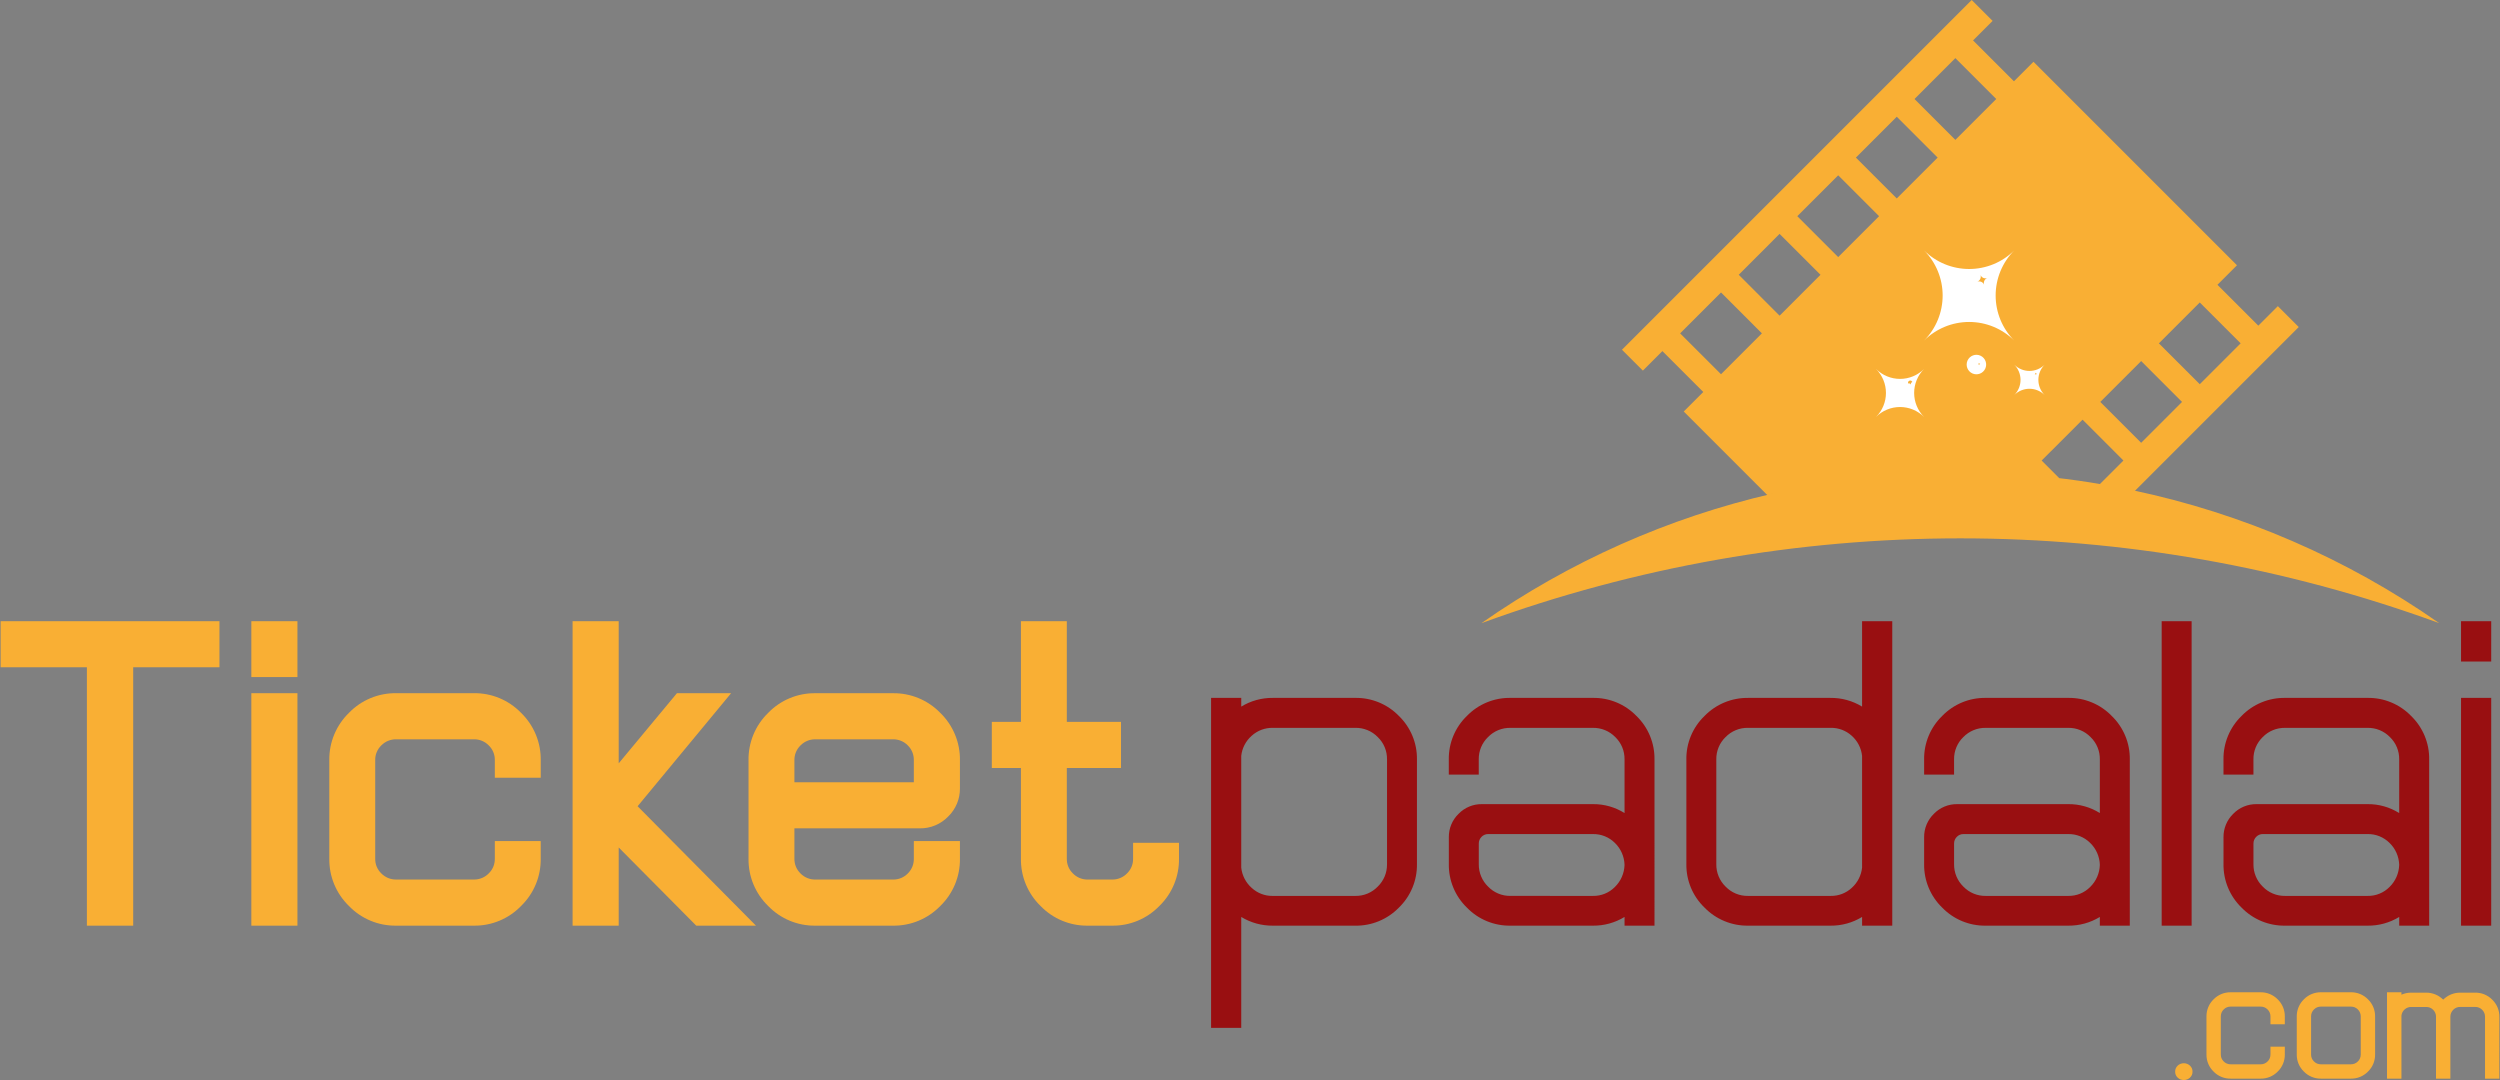 <svg width="250" height="108" viewBox="0 0 250 108" fill="none" xmlns="http://www.w3.org/2000/svg">
<rect x="0" y="0" width="250" height="108" fill="#808080" stroke="none"/>
<path d="M124.124 102.786H121.108V69.789H124.125V70.66C125.078 70.078 126.175 69.776 127.291 69.789H135.514C136.328 69.775 137.136 69.928 137.889 70.239C138.641 70.549 139.322 71.011 139.89 71.595C140.472 72.159 140.933 72.836 141.243 73.585C141.554 74.335 141.708 75.139 141.695 75.95V86.404C141.708 87.215 141.554 88.02 141.243 88.769C140.933 89.518 140.472 90.196 139.89 90.76C139.322 91.344 138.641 91.805 137.888 92.116C137.135 92.427 136.327 92.58 135.513 92.566H127.29C126.174 92.578 125.077 92.276 124.124 91.695V102.786ZM135.534 89.591C135.952 89.598 136.367 89.519 136.754 89.358C137.14 89.197 137.488 88.958 137.778 88.656C138.075 88.367 138.31 88.019 138.469 87.636C138.628 87.252 138.707 86.841 138.702 86.425V75.929C138.708 75.516 138.629 75.105 138.47 74.723C138.311 74.341 138.075 73.996 137.778 73.709C137.487 73.409 137.138 73.173 136.752 73.014C136.366 72.855 135.951 72.777 135.534 72.784H127.269C126.492 72.773 125.74 73.058 125.165 73.581C124.579 74.096 124.207 74.813 124.124 75.589V86.766C124.209 87.544 124.58 88.264 125.165 88.784C125.737 89.314 126.49 89.603 127.269 89.592L135.534 89.591ZM165.45 92.566H162.454V91.695C161.502 92.277 160.404 92.579 159.288 92.566H151.044C150.233 92.578 149.428 92.424 148.679 92.114C147.93 91.803 147.253 91.343 146.689 90.76C146.106 90.196 145.645 89.518 145.335 88.769C145.024 88.02 144.87 87.215 144.883 86.404V83.727C144.877 83.292 144.96 82.861 145.126 82.459C145.292 82.058 145.538 81.694 145.85 81.39C146.153 81.075 146.518 80.825 146.922 80.657C147.326 80.489 147.76 80.406 148.197 80.413H159.289C160.408 80.401 161.506 80.711 162.454 81.306V75.93C162.46 75.517 162.381 75.106 162.222 74.725C162.063 74.343 161.828 73.997 161.53 73.71C161.239 73.411 160.89 73.174 160.504 73.015C160.118 72.856 159.704 72.778 159.287 72.786H151.043C150.625 72.778 150.211 72.856 149.825 73.015C149.439 73.174 149.09 73.411 148.799 73.71C148.502 73.997 148.266 74.343 148.107 74.725C147.948 75.106 147.869 75.517 147.875 75.93V77.46H144.879V75.951C144.867 75.14 145.021 74.335 145.333 73.586C145.644 72.836 146.105 72.159 146.689 71.595C147.253 71.012 147.93 70.551 148.679 70.241C149.428 69.93 150.233 69.776 151.044 69.789H159.288C160.099 69.776 160.904 69.93 161.653 70.241C162.402 70.551 163.079 71.012 163.644 71.595C164.226 72.159 164.687 72.836 164.997 73.585C165.308 74.335 165.462 75.139 165.449 75.95L165.45 92.566ZM159.289 89.591C159.697 89.599 160.102 89.524 160.48 89.371C160.858 89.218 161.201 88.989 161.488 88.699C162.084 88.116 162.431 87.324 162.454 86.49C162.432 85.658 162.085 84.869 161.488 84.291C161.199 84.003 160.856 83.777 160.478 83.625C160.1 83.473 159.696 83.399 159.289 83.407H148.814C148.691 83.405 148.569 83.429 148.456 83.477C148.343 83.524 148.24 83.594 148.155 83.683C148.065 83.771 147.994 83.877 147.947 83.994C147.899 84.111 147.876 84.237 147.879 84.363V86.424C147.874 86.839 147.953 87.25 148.112 87.634C148.271 88.017 148.506 88.365 148.803 88.654C149.093 88.956 149.441 89.195 149.827 89.356C150.213 89.517 150.629 89.596 151.047 89.589L159.289 89.591ZM189.226 92.566H186.209V91.695C185.256 92.277 184.159 92.579 183.043 92.566H174.82C174.008 92.578 173.201 92.424 172.45 92.113C171.7 91.803 171.02 91.342 170.454 90.76C169.868 90.198 169.405 89.521 169.092 88.771C168.779 88.022 168.624 87.216 168.637 86.404V75.951C168.624 75.139 168.779 74.333 169.092 73.584C169.405 72.835 169.868 72.158 170.454 71.595C171.02 71.013 171.7 70.553 172.45 70.242C173.201 69.932 174.008 69.778 174.82 69.79H183.043C184.159 69.777 185.256 70.079 186.208 70.66V62.119H189.226V92.566ZM183.064 89.591C183.846 89.606 184.604 89.317 185.178 88.784C185.758 88.261 186.125 87.542 186.208 86.766V75.589C186.126 74.815 185.759 74.099 185.178 73.581C184.601 73.055 183.845 72.769 183.064 72.784H174.799C174.382 72.777 173.967 72.855 173.581 73.014C173.195 73.173 172.846 73.409 172.555 73.709C172.258 73.996 172.022 74.341 171.863 74.723C171.704 75.105 171.625 75.516 171.631 75.929V86.425C171.626 86.841 171.705 87.252 171.864 87.636C172.023 88.019 172.258 88.367 172.555 88.656C172.845 88.958 173.193 89.197 173.579 89.358C173.965 89.519 174.381 89.598 174.799 89.591H183.064ZM212.98 92.566H209.984V91.695C209.032 92.276 207.935 92.578 206.819 92.566H198.575C197.764 92.578 196.959 92.424 196.21 92.114C195.461 91.803 194.783 91.343 194.219 90.76C193.636 90.196 193.176 89.518 192.865 88.769C192.554 88.02 192.4 87.215 192.413 86.404V83.727C192.407 83.292 192.49 82.861 192.656 82.459C192.822 82.058 193.068 81.694 193.379 81.39C193.682 81.075 194.047 80.825 194.451 80.657C194.855 80.489 195.29 80.406 195.727 80.413H206.819C207.937 80.401 209.036 80.711 209.984 81.306V75.93C209.99 75.517 209.911 75.106 209.752 74.725C209.593 74.343 209.358 73.997 209.06 73.71C208.769 73.411 208.42 73.174 208.034 73.015C207.648 72.856 207.234 72.778 206.816 72.786H198.575C198.157 72.778 197.743 72.856 197.357 73.015C196.971 73.174 196.622 73.411 196.331 73.71C196.033 73.997 195.798 74.343 195.639 74.725C195.48 75.106 195.401 75.517 195.407 75.93V77.46H192.413V75.951C192.4 75.141 192.554 74.336 192.864 73.587C193.175 72.838 193.636 72.16 194.218 71.596C194.783 71.013 195.46 70.552 196.209 70.241C196.959 69.93 197.764 69.776 198.575 69.789H206.819C207.629 69.776 208.434 69.93 209.183 70.241C209.932 70.551 210.61 71.012 211.174 71.595C211.757 72.159 212.217 72.837 212.528 73.586C212.839 74.335 212.992 75.14 212.98 75.951V92.566ZM206.819 89.591C207.226 89.599 207.632 89.524 208.01 89.371C208.387 89.218 208.73 88.989 209.017 88.699C209.614 88.116 209.961 87.324 209.984 86.49C209.962 85.658 209.615 84.869 209.017 84.291C208.729 84.003 208.386 83.777 208.008 83.625C207.63 83.473 207.226 83.399 206.819 83.407H196.343C196.22 83.405 196.098 83.429 195.985 83.477C195.872 83.524 195.769 83.594 195.684 83.683C195.594 83.771 195.523 83.877 195.476 83.994C195.428 84.111 195.405 84.237 195.408 84.363V86.424C195.403 86.839 195.482 87.251 195.641 87.635C195.8 88.019 196.035 88.366 196.333 88.656C196.622 88.958 196.971 89.197 197.357 89.358C197.743 89.519 198.158 89.598 198.577 89.591H206.819ZM219.163 92.566H216.167V62.119H219.163V92.566ZM242.918 92.566H239.922V91.695C238.969 92.277 237.872 92.579 236.756 92.566H228.512C227.701 92.578 226.896 92.424 226.147 92.114C225.398 91.803 224.72 91.343 224.156 90.76C223.574 90.196 223.113 89.518 222.802 88.769C222.492 88.02 222.338 87.215 222.35 86.404V83.727C222.344 83.293 222.427 82.861 222.593 82.46C222.758 82.058 223.004 81.694 223.315 81.39C223.618 81.075 223.982 80.825 224.386 80.657C224.79 80.489 225.225 80.406 225.662 80.413H236.754C237.873 80.401 238.971 80.711 239.919 81.306V75.93C239.925 75.517 239.846 75.106 239.687 74.725C239.528 74.343 239.293 73.997 238.995 73.71C238.704 73.411 238.355 73.174 237.969 73.015C237.583 72.856 237.169 72.778 236.752 72.786H228.512C228.094 72.778 227.68 72.856 227.294 73.015C226.908 73.174 226.559 73.411 226.268 73.71C225.971 73.997 225.735 74.343 225.576 74.725C225.417 75.106 225.338 75.517 225.344 75.93V77.46H222.348V75.951C222.336 75.141 222.49 74.336 222.8 73.587C223.111 72.838 223.572 72.16 224.154 71.596C224.718 71.013 225.396 70.552 226.146 70.241C226.895 69.93 227.7 69.776 228.512 69.789H236.756C237.567 69.776 238.371 69.93 239.12 70.241C239.87 70.551 240.547 71.012 241.111 71.595C241.694 72.159 242.155 72.836 242.465 73.585C242.776 74.335 242.93 75.139 242.917 75.95L242.918 92.566ZM236.756 89.591C237.164 89.599 237.568 89.524 237.946 89.37C238.323 89.217 238.666 88.989 238.952 88.699C239.549 88.116 239.896 87.324 239.919 86.49C239.898 85.658 239.55 84.868 238.952 84.29C238.664 84.002 238.321 83.776 237.943 83.624C237.565 83.472 237.161 83.398 236.754 83.406H226.281C226.158 83.405 226.036 83.428 225.923 83.476C225.81 83.523 225.707 83.594 225.622 83.682C225.532 83.771 225.461 83.876 225.414 83.993C225.366 84.11 225.343 84.236 225.346 84.362V86.423C225.34 86.838 225.419 87.251 225.578 87.635C225.737 88.019 225.972 88.366 226.27 88.656C226.559 88.958 226.908 89.197 227.294 89.358C227.68 89.519 228.096 89.598 228.514 89.591H236.756ZM249.121 92.566H246.104V69.789H249.122L249.121 92.566ZM249.121 66.155H246.104V62.119H249.122L249.121 66.155Z" fill="#990F11"/>
<path d="M13.32 92.566H8.688V66.729H0.062V62.119H21.946V66.729H13.32V92.566ZM29.744 92.566H25.134V69.322H29.744V92.566ZM29.744 67.707H25.134V62.119H29.744V67.707ZM47.38 92.566H39.624C38.743 92.579 37.87 92.411 37.057 92.073C36.243 91.734 35.508 91.233 34.896 90.6C34.262 89.985 33.76 89.246 33.422 88.43C33.084 87.613 32.917 86.736 32.931 85.852V76.036C32.916 75.152 33.083 74.274 33.421 73.457C33.76 72.639 34.261 71.9 34.896 71.285C35.508 70.651 36.243 70.15 37.057 69.812C37.87 69.474 38.743 69.306 39.624 69.319H47.38C48.26 69.306 49.134 69.474 49.947 69.812C50.76 70.15 51.495 70.651 52.107 71.285C52.742 71.9 53.243 72.639 53.581 73.455C53.92 74.272 54.087 75.149 54.073 76.033V77.776H49.483V76.012C49.488 75.737 49.436 75.463 49.33 75.209C49.224 74.955 49.066 74.725 48.867 74.535C48.676 74.341 48.448 74.187 48.196 74.082C47.944 73.978 47.674 73.926 47.401 73.93H39.624C39.348 73.925 39.074 73.976 38.818 74.08C38.563 74.184 38.331 74.339 38.137 74.535C37.938 74.725 37.78 74.955 37.674 75.209C37.568 75.463 37.516 75.737 37.521 76.012V85.871C37.516 86.146 37.568 86.419 37.674 86.674C37.78 86.928 37.938 87.157 38.137 87.347C38.331 87.544 38.563 87.698 38.819 87.803C39.074 87.907 39.349 87.958 39.624 87.953H47.401C47.673 87.957 47.944 87.904 48.196 87.8C48.447 87.696 48.676 87.542 48.867 87.347C49.066 87.157 49.223 86.928 49.329 86.674C49.435 86.419 49.487 86.146 49.483 85.871V84.107H54.072V85.85C54.086 86.733 53.919 87.611 53.581 88.427C53.243 89.244 52.741 89.983 52.106 90.598C51.495 91.232 50.76 91.733 49.947 92.071C49.134 92.41 48.26 92.578 47.38 92.566ZM75.596 92.566H69.626L61.87 84.747V92.566H57.259V62.119H61.87V76.333L67.692 69.322H73.11L63.761 80.625L75.596 92.566ZM89.279 92.566H81.545C80.665 92.579 79.791 92.411 78.978 92.073C78.165 91.734 77.43 91.233 76.818 90.6C76.183 89.985 75.681 89.246 75.343 88.43C75.005 87.613 74.838 86.736 74.852 85.852V76.036C74.838 75.152 75.005 74.275 75.343 73.458C75.681 72.641 76.183 71.903 76.818 71.287C77.43 70.654 78.165 70.153 78.978 69.815C79.791 69.477 80.665 69.309 81.545 69.322H89.279C90.163 69.308 91.04 69.475 91.857 69.813C92.674 70.151 93.412 70.653 94.028 71.287C94.662 71.903 95.164 72.641 95.502 73.458C95.84 74.275 96.007 75.152 95.993 76.036V78.819C96.001 79.348 95.9 79.872 95.697 80.36C95.495 80.848 95.194 81.289 94.814 81.656C94.447 82.036 94.006 82.336 93.518 82.539C93.03 82.742 92.506 82.843 91.978 82.835H79.441V85.874C79.437 86.149 79.489 86.422 79.595 86.676C79.701 86.93 79.858 87.159 80.057 87.35C80.248 87.544 80.477 87.698 80.728 87.802C80.98 87.906 81.251 87.959 81.523 87.955H89.3C89.575 87.961 89.847 87.91 90.101 87.805C90.355 87.701 90.585 87.546 90.777 87.35C90.973 87.158 91.129 86.928 91.233 86.674C91.337 86.42 91.388 86.147 91.383 85.873V84.109H95.993V85.852C96.007 86.736 95.84 87.613 95.502 88.43C95.164 89.246 94.662 89.985 94.028 90.6C93.412 91.235 92.674 91.737 91.857 92.075C91.04 92.413 90.163 92.58 89.279 92.566ZM91.383 78.224V76.014C91.388 75.74 91.337 75.467 91.233 75.213C91.129 74.959 90.973 74.729 90.777 74.537C90.585 74.341 90.355 74.186 90.101 74.082C89.847 73.977 89.575 73.926 89.3 73.931H81.523C81.251 73.928 80.98 73.98 80.728 74.085C80.477 74.189 80.248 74.343 80.057 74.537C79.858 74.728 79.701 74.957 79.595 75.211C79.489 75.465 79.436 75.739 79.441 76.014V78.224H91.383ZM111.206 92.566H108.784C107.904 92.578 107.03 92.41 106.218 92.072C105.405 91.734 104.67 91.233 104.058 90.6C103.424 89.985 102.922 89.246 102.584 88.43C102.246 87.613 102.079 86.736 102.093 85.852V76.801H99.182V72.19H102.093V62.119H106.682V72.19H112.1V76.801H106.682V85.873C106.677 86.148 106.729 86.421 106.835 86.676C106.941 86.93 107.099 87.159 107.298 87.35C107.489 87.544 107.717 87.698 107.969 87.802C108.221 87.906 108.491 87.959 108.764 87.955H111.229C111.501 87.958 111.771 87.906 112.023 87.802C112.274 87.698 112.502 87.544 112.693 87.35C112.892 87.159 113.05 86.93 113.156 86.676C113.262 86.421 113.314 86.148 113.309 85.873V84.279H117.899V85.852C117.913 86.736 117.746 87.613 117.407 88.43C117.069 89.246 116.568 89.985 115.933 90.6C115.321 91.233 114.586 91.734 113.773 92.072C112.96 92.41 112.087 92.578 111.206 92.566Z" fill="#F9AF34"/>
<path d="M218.385 108C218.156 108.006 217.934 107.921 217.767 107.765C217.685 107.688 217.62 107.595 217.577 107.491C217.533 107.387 217.513 107.275 217.516 107.163C217.513 107.051 217.534 106.94 217.578 106.837C217.621 106.734 217.685 106.641 217.767 106.565C217.849 106.487 217.946 106.425 218.052 106.384C218.158 106.343 218.271 106.323 218.385 106.326C218.612 106.322 218.832 106.408 218.996 106.565C219.079 106.641 219.145 106.733 219.189 106.836C219.233 106.939 219.254 107.051 219.251 107.163C219.255 107.276 219.234 107.388 219.19 107.492C219.146 107.595 219.08 107.689 218.996 107.765C218.831 107.919 218.611 108.004 218.385 108ZM226.057 107.864H223.062C222.744 107.868 222.429 107.808 222.136 107.686C221.842 107.564 221.577 107.383 221.356 107.155C221.128 106.934 220.947 106.669 220.825 106.375C220.703 106.082 220.643 105.767 220.647 105.449V101.649C220.642 101.33 220.703 101.014 220.825 100.719C220.946 100.424 221.127 100.158 221.356 99.936C221.577 99.708 221.843 99.528 222.136 99.406C222.429 99.284 222.744 99.224 223.062 99.229H226.057C226.376 99.224 226.693 99.284 226.987 99.406C227.282 99.528 227.549 99.709 227.771 99.938C228 100.16 228.181 100.426 228.303 100.72C228.426 101.014 228.486 101.33 228.482 101.649V102.424H227.046V101.641C227.048 101.512 227.024 101.384 226.974 101.265C226.925 101.145 226.852 101.038 226.759 100.948C226.669 100.855 226.561 100.782 226.442 100.732C226.323 100.683 226.195 100.659 226.065 100.661H223.062C222.933 100.659 222.804 100.683 222.685 100.732C222.566 100.782 222.458 100.855 222.368 100.948C222.275 101.038 222.202 101.145 222.153 101.265C222.103 101.384 222.079 101.512 222.081 101.641V105.458C222.08 105.585 222.104 105.712 222.154 105.83C222.203 105.948 222.276 106.054 222.368 106.143C222.458 106.236 222.566 106.309 222.685 106.358C222.804 106.408 222.933 106.432 223.062 106.43H226.065C226.195 106.432 226.323 106.408 226.442 106.358C226.561 106.309 226.669 106.236 226.759 106.143C226.851 106.054 226.924 105.948 226.973 105.83C227.023 105.712 227.047 105.585 227.046 105.458V104.668H228.482V105.449C228.486 105.766 228.426 106.081 228.304 106.375C228.182 106.668 228.001 106.933 227.773 107.154C227.551 107.383 227.284 107.565 226.989 107.687C226.694 107.809 226.377 107.869 226.057 107.864ZM235.085 107.864H232.097C231.778 107.869 231.462 107.808 231.168 107.686C230.874 107.564 230.607 107.383 230.386 107.155C230.157 106.934 229.976 106.669 229.854 106.375C229.732 106.082 229.672 105.767 229.676 105.449V101.649C229.671 101.33 229.732 101.014 229.854 100.719C229.976 100.424 230.157 100.158 230.386 99.936C230.608 99.707 230.874 99.526 231.169 99.404C231.464 99.282 231.78 99.222 232.099 99.227H235.087C235.406 99.222 235.723 99.282 236.017 99.404C236.312 99.526 236.579 99.707 236.801 99.936C237.03 100.158 237.211 100.425 237.333 100.719C237.455 101.014 237.515 101.331 237.51 101.649V105.45C237.514 105.768 237.454 106.083 237.332 106.376C237.21 106.669 237.029 106.935 236.801 107.155C236.578 107.384 236.311 107.566 236.016 107.687C235.721 107.809 235.404 107.869 235.085 107.864ZM235.093 106.43C235.222 106.432 235.351 106.408 235.47 106.358C235.589 106.309 235.697 106.236 235.787 106.143C235.879 106.054 235.952 105.948 236.001 105.83C236.051 105.712 236.075 105.585 236.074 105.458V101.641C236.076 101.512 236.051 101.384 236.002 101.265C235.953 101.145 235.88 101.038 235.787 100.948C235.697 100.855 235.589 100.782 235.47 100.732C235.351 100.683 235.222 100.659 235.093 100.661H232.089C231.96 100.659 231.832 100.683 231.712 100.732C231.593 100.782 231.485 100.855 231.395 100.948C231.303 101.038 231.229 101.145 231.18 101.265C231.131 101.384 231.106 101.512 231.108 101.641V105.458C231.107 105.585 231.131 105.712 231.181 105.83C231.23 105.948 231.303 106.054 231.395 106.143C231.485 106.236 231.593 106.309 231.712 106.358C231.832 106.408 231.96 106.432 232.089 106.43H235.093ZM249.936 107.864H248.503V101.673C248.505 101.544 248.48 101.416 248.431 101.297C248.382 101.177 248.308 101.07 248.216 100.98C248.126 100.887 248.018 100.814 247.899 100.764C247.779 100.715 247.651 100.691 247.522 100.693H246.017C245.891 100.69 245.766 100.713 245.649 100.76C245.533 100.807 245.426 100.876 245.337 100.965C245.245 101.053 245.171 101.158 245.12 101.275C245.069 101.392 245.041 101.517 245.038 101.645V107.864H243.602V101.649C243.6 101.521 243.572 101.396 243.521 101.279C243.47 101.162 243.396 101.057 243.304 100.969C243.214 100.88 243.108 100.811 242.991 100.764C242.875 100.717 242.75 100.695 242.624 100.697H241.117C240.877 100.693 240.646 100.78 240.467 100.94C240.286 101.098 240.171 101.318 240.144 101.557V107.864H238.702V99.229H240.144V99.468C240.453 99.332 240.787 99.263 241.124 99.264H242.62C242.935 99.264 243.248 99.325 243.54 99.445C243.831 99.566 244.096 99.742 244.32 99.965C244.543 99.742 244.808 99.566 245.1 99.445C245.391 99.325 245.704 99.264 246.019 99.264H247.515C247.834 99.259 248.151 99.319 248.445 99.441C248.74 99.563 249.007 99.744 249.229 99.973C249.457 100.194 249.638 100.459 249.76 100.753C249.882 101.046 249.942 101.361 249.938 101.679L249.936 107.864Z" fill="#F9AF34"/>
<path fill-rule="evenodd" clip-rule="evenodd" d="M148.156 62.308C156.944 56.158 166.835 51.761 177.289 49.356C177.098 49.4 176.907 49.444 176.716 49.492L168.374 41.151L170.328 39.198L166.239 35.11L164.287 37.063L162.197 34.974L197.171 6.10352e-05L199.261 2.089L197.307 4.042L201.395 8.13L203.348 6.177L223.697 26.526L221.744 28.479L225.832 32.567L227.785 30.614L229.874 32.704L213.503 49.075L213.215 49.015C224.242 51.328 234.685 55.852 243.916 62.312C212.997 51.009 179.075 51.009 148.156 62.312V62.308ZM180.428 48.698C180.926 48.604 181.425 48.514 181.924 48.426C181.425 48.511 180.926 48.602 180.428 48.698ZM205.45 47.76C207.011 47.937 208.566 48.158 210.118 48.422L209.995 48.401L212.342 46.054L208.255 41.966L204.166 46.054L205.925 47.816L205.449 47.761L205.45 47.76ZM210.118 48.422C210.635 48.51 211.153 48.603 211.668 48.701C211.152 48.603 210.634 48.51 210.118 48.422ZM193.764 15.759L189.677 19.847L185.589 15.759L189.677 11.671L193.764 15.759ZM195.536 13.987L191.449 9.899L195.536 5.811L199.624 9.899L195.536 13.987ZM187.908 21.62L183.819 25.708L179.731 21.62L183.819 17.532L187.908 21.62ZM182.049 27.479L177.96 31.568L173.873 27.479L177.958 23.388L182.047 27.476L182.049 27.479ZM172.102 29.247L176.189 33.335L172.102 37.424L168.013 33.335L172.102 29.247ZM215.888 34.334L219.976 30.246L224.064 34.334L219.976 38.422L215.888 34.334ZM210.028 40.193L214.117 36.105L218.204 40.193L214.117 44.281L210.028 40.193Z" fill="#F9AF34"/>
<path d="M201.426 25.039C200.227 26.231 198.605 26.9 196.915 26.9C195.224 26.9 193.602 26.231 192.404 25.039C193.596 26.238 194.265 27.86 194.265 29.55C194.265 31.241 193.596 32.862 192.404 34.061C193.601 32.867 195.223 32.196 196.915 32.196C198.606 32.196 200.228 32.867 201.426 34.061C200.234 32.862 199.564 31.241 199.564 29.55C199.564 27.86 200.234 26.238 201.426 25.039ZM198.412 28.485C198.388 28.419 198.351 28.359 198.303 28.308C198.256 28.257 198.198 28.215 198.135 28.186C198.071 28.157 198.002 28.141 197.933 28.139C197.863 28.136 197.793 28.148 197.728 28.172C197.86 28.121 197.967 28.021 198.027 27.892C198.086 27.763 198.093 27.616 198.045 27.482C198.069 27.548 198.105 27.609 198.153 27.661C198.2 27.713 198.257 27.755 198.321 27.784C198.385 27.814 198.454 27.83 198.524 27.833C198.594 27.836 198.664 27.824 198.73 27.8C198.599 27.851 198.493 27.95 198.433 28.077C198.374 28.205 198.367 28.35 198.412 28.483V28.485Z" fill="white"/>
<path d="M192.403 36.899C191.766 37.533 190.903 37.89 190.004 37.89C189.105 37.89 188.242 37.533 187.605 36.899C188.239 37.535 188.595 38.397 188.595 39.295C188.595 40.194 188.239 41.056 187.605 41.692C188.242 41.058 189.105 40.701 190.004 40.701C190.903 40.701 191.766 41.058 192.403 41.692C191.77 41.055 191.415 40.194 191.415 39.295C191.415 38.397 191.77 37.536 192.403 36.899ZM191.1 38.482C191.09 38.454 191.074 38.429 191.055 38.408C191.035 38.386 191.011 38.369 190.985 38.357C190.958 38.344 190.929 38.338 190.9 38.337C190.871 38.336 190.842 38.34 190.815 38.35C190.805 38.323 190.8 38.294 190.801 38.265C190.802 38.236 190.809 38.207 190.821 38.181C190.834 38.154 190.851 38.131 190.872 38.111C190.894 38.091 190.919 38.076 190.946 38.066C190.973 38.056 191.002 38.051 191.032 38.052C191.061 38.053 191.089 38.06 191.116 38.072C191.142 38.084 191.166 38.102 191.186 38.123C191.205 38.144 191.221 38.169 191.231 38.197C191.203 38.207 191.178 38.222 191.157 38.242C191.135 38.261 191.118 38.285 191.105 38.312C191.093 38.338 191.086 38.367 191.085 38.396C191.084 38.425 191.089 38.454 191.1 38.482Z" fill="white"/>
<path d="M204.465 36.466C204.062 36.868 203.515 37.094 202.945 37.094C202.376 37.094 201.829 36.868 201.426 36.466C201.828 36.869 202.054 37.416 202.054 37.986C202.054 38.556 201.828 39.102 201.426 39.506C201.829 39.103 202.376 38.877 202.945 38.877C203.515 38.877 204.062 39.103 204.465 39.506C204.063 39.102 203.837 38.556 203.837 37.986C203.837 37.416 204.063 36.869 204.465 36.466ZM203.622 37.501C203.608 37.469 203.584 37.443 203.552 37.429C203.52 37.415 203.484 37.413 203.452 37.425C203.468 37.419 203.483 37.411 203.496 37.4C203.509 37.389 203.52 37.375 203.527 37.36C203.535 37.344 203.539 37.328 203.541 37.311C203.542 37.294 203.539 37.277 203.534 37.261C203.546 37.292 203.57 37.318 203.6 37.332C203.631 37.346 203.666 37.348 203.698 37.337C203.682 37.342 203.667 37.351 203.655 37.362C203.642 37.374 203.632 37.388 203.625 37.403C203.618 37.418 203.614 37.435 203.614 37.452C203.613 37.469 203.615 37.486 203.622 37.501Z" fill="white"/>
<path d="M198.56 36.132C198.518 36.01 198.451 35.898 198.364 35.802C198.278 35.706 198.173 35.628 198.056 35.573C197.939 35.518 197.812 35.487 197.683 35.481C197.554 35.475 197.425 35.495 197.304 35.54C197.182 35.585 197.071 35.653 196.976 35.741C196.882 35.829 196.806 35.935 196.752 36.053C196.699 36.171 196.67 36.298 196.666 36.427C196.662 36.556 196.684 36.685 196.731 36.806C196.823 37.045 197.005 37.238 197.238 37.343C197.472 37.449 197.737 37.458 197.977 37.37C198.218 37.281 198.414 37.102 198.523 36.87C198.632 36.639 198.645 36.373 198.56 36.132ZM197.953 36.521C197.948 36.505 197.939 36.489 197.928 36.476C197.917 36.464 197.903 36.453 197.888 36.446C197.872 36.439 197.856 36.435 197.838 36.434C197.821 36.434 197.804 36.437 197.789 36.444C197.821 36.431 197.847 36.406 197.861 36.374C197.875 36.343 197.877 36.307 197.866 36.274C197.871 36.29 197.879 36.305 197.891 36.317C197.902 36.33 197.916 36.34 197.931 36.347C197.946 36.355 197.963 36.359 197.98 36.359C197.997 36.36 198.014 36.357 198.029 36.351C197.997 36.364 197.971 36.389 197.957 36.42C197.942 36.452 197.941 36.488 197.953 36.521Z" fill="white"/>
</svg>
